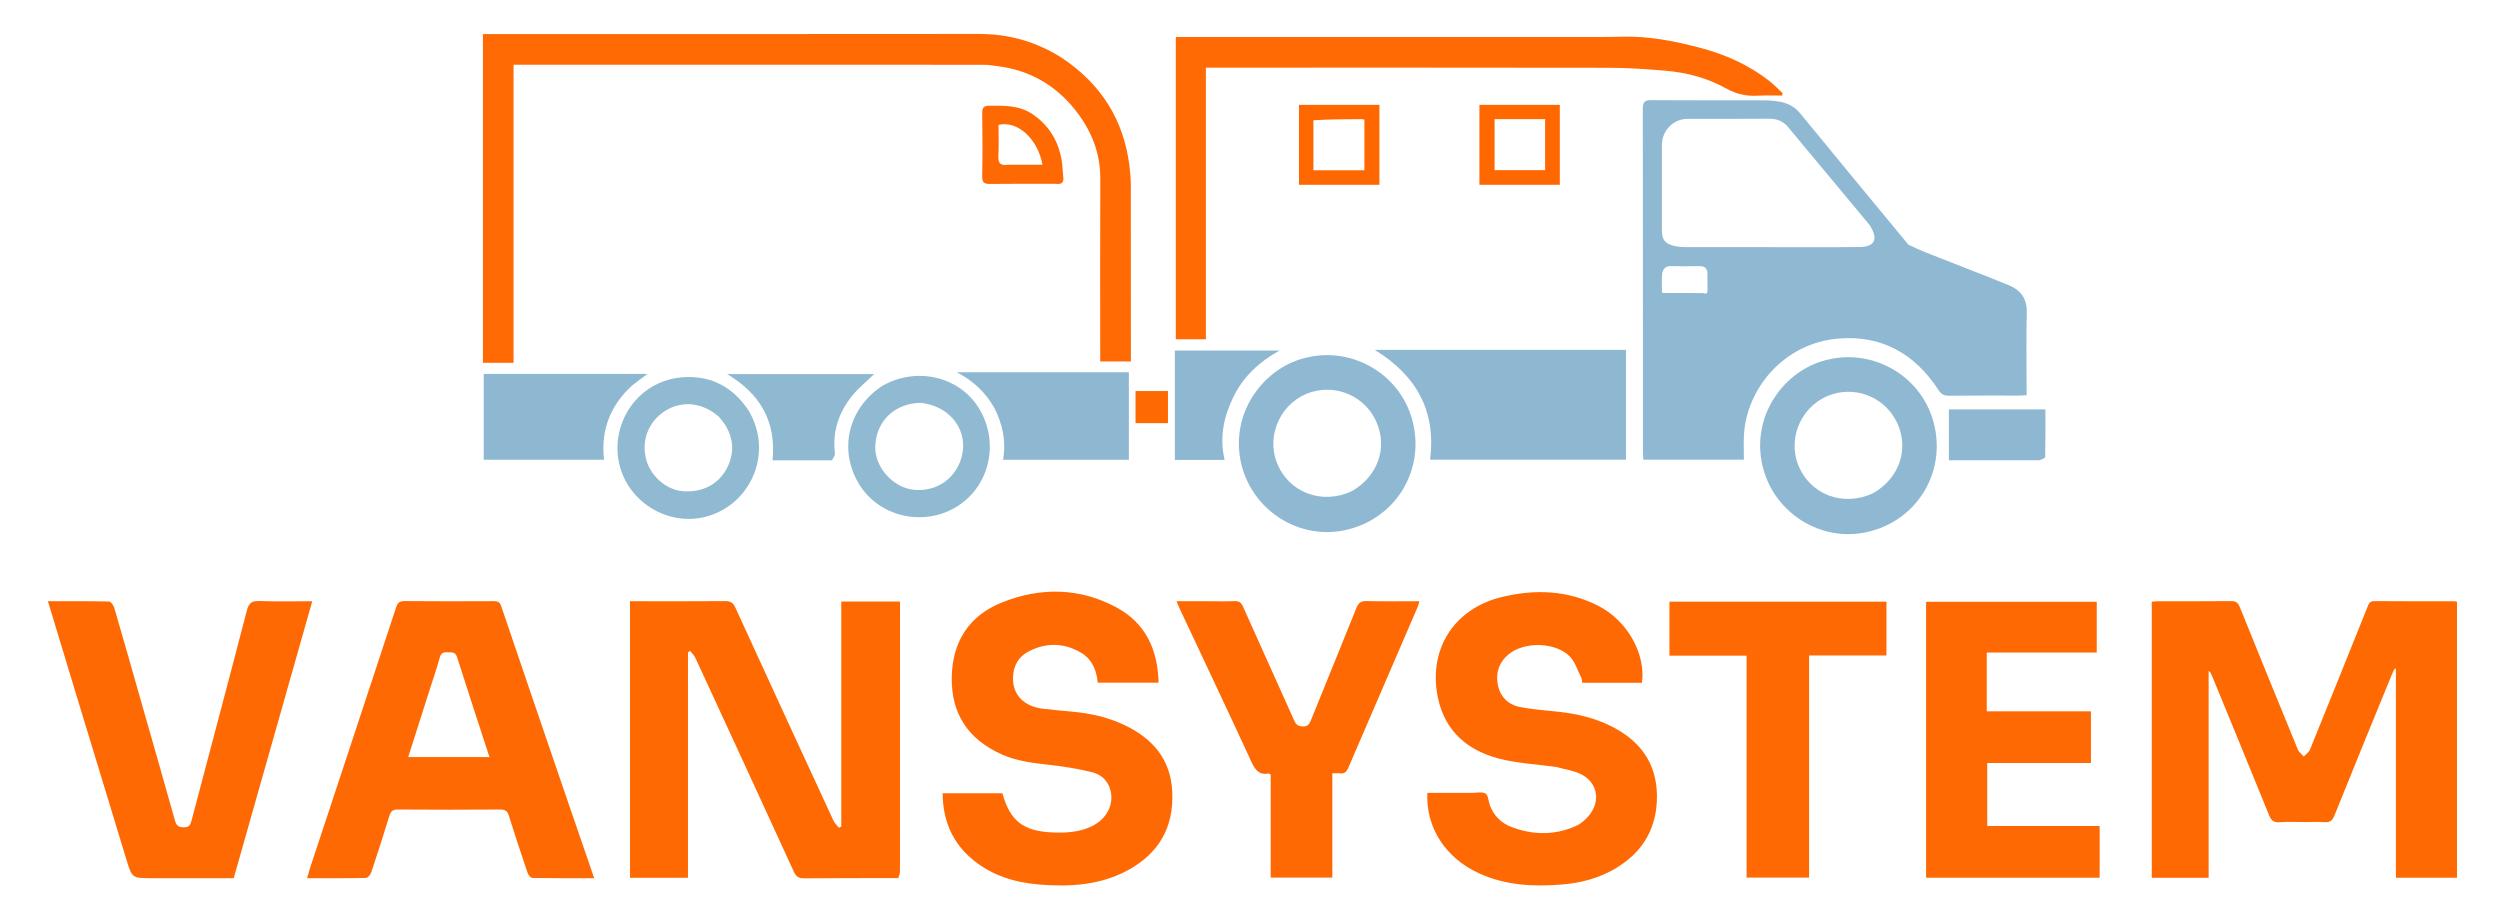 <?xml version="1.0" encoding="UTF-8" standalone="no"?> <svg xmlns:inkscape="http://www.inkscape.org/namespaces/inkscape" xmlns:sodipodi="http://sodipodi.sourceforge.net/DTD/sodipodi-0.dtd" xmlns="http://www.w3.org/2000/svg" xmlns:svg="http://www.w3.org/2000/svg" version="1.1" id="Layer_1" x="0px" y="0px" width="100%" viewBox="0 0 1700 628" xml:space="preserve" sodipodi:docname="logo-defuria4.svg" inkscape:version="1.1.2 (0a00cf5339, 2022-02-04)"><defs id="defs197"></defs> <path fill="#8FB9D2" opacity="1" stroke="none" d=" M1297.74,166.398 C1301.935,168.375 1305.828,170.205 1309.82,171.782 C1328.524,179.174 1347.319,186.342 1365.948,193.916 C1374.003,197.191 1378.43,203.058 1378.204,212.465 C1377.8,229.28 1378.09,246.112 1378.09,262.936 C1378.09,264.735 1378.09,266.533 1378.09,268.72 C1376.018,268.831 1374.409,268.99 1372.799,268.992 C1356.973,269.01 1341.147,268.901 1325.324,269.084 C1321.931,269.123 1319.992,268.059 1318.137,265.202 C1302.137,240.556 1279.5,227.712 1249.998,230.235 C1212.973,233.402 1187.606,264.301 1185.891,295.835 C1185.596,301.266 1185.849,306.727 1185.849,312.589 C1163.203,312.589 1140.644,312.589 1117.449,312.589 C1117.368,310.972 1117.202,309.221 1117.202,307.47 C1117.189,229.676 1117.224,151.882 1117.104,74.088 C1117.097,69.605 1118.172,68.04 1122.927,68.083 C1148.412,68.311 1173.901,68.155 1199.388,68.232 C1203.029,68.243 1206.718,68.522 1210.296,69.17 C1215.809,70.168 1220.447,72.605 1224.191,77.181 C1248.52,106.915 1273.032,136.5 1297.74,166.398 M1232.5,168.085 C1243.32,168.058 1254.142,168.177 1264.958,167.96 C1274.497,167.768 1277.088,162.902 1272.315,154.662 C1271.899,153.943 1271.496,153.199 1270.969,152.565 C1252.593,130.461 1234.227,108.35 1215.792,86.295 C1212.524,82.385 1208.286,80.69 1203.027,80.74 C1184.551,80.916 1166.073,80.799 1147.595,80.813 C1137.928,80.821 1130.124,88.679 1130.102,98.524 C1130.06,117.834 1130.078,137.144 1130.095,156.454 C1130.101,162.935 1131.914,165.529 1138.236,167.168 C1141.079,167.906 1144.14,168.042 1147.103,168.048 C1175.235,168.11 1203.368,168.085 1232.5,168.085 M1157.855,199.281 C1159.589,199.782 1161.16,200.162 1161.097,197.397 C1161.01,193.579 1161.143,189.756 1161.053,185.939 C1160.972,182.526 1159.262,180.887 1155.685,180.963 C1149.211,181.101 1142.729,181.124 1136.256,180.955 C1132.387,180.854 1130.599,183.186 1130.278,186.295 C1129.824,190.687 1130.163,195.16 1130.163,199.213 C1139.46,199.213 1148.213,199.213 1157.855,199.281 z" id="path122"></path> <path fill="#FF6902" opacity="1" stroke="none" d=" M1567.999,559.001 C1561.666,559.001 1555.807,558.667 1550.008,559.113 C1545.854,559.433 1544.339,557.703 1542.892,554.132 C1530.096,522.544 1517.088,491.043 1504.143,459.517 C1503.662,458.345 1503.189,457.171 1501.876,456.128 C1501.876,502.96 1501.876,549.791 1501.876,596.892 C1488.758,596.892 1476.161,596.892 1463.199,596.892 C1463.199,534.49 1463.199,472.076 1463.199,409.202 C1464.206,409.097 1465.459,408.854 1466.712,408.852 C1483.545,408.827 1500.379,408.934 1517.21,408.749 C1520.424,408.713 1521.854,409.811 1523.009,412.67 C1536.083,445.034 1549.242,477.364 1562.512,509.647 C1563.269,511.487 1565.191,512.848 1566.57,514.432 C1567.996,512.897 1570.02,511.606 1570.758,509.792 C1583.911,477.459 1596.919,445.067 1609.91,412.669 C1610.815,410.413 1611.501,408.72 1614.631,408.751 C1632.796,408.929 1650.963,408.846 1669.13,408.868 C1669.593,408.868 1670.057,409.061 1670.75,409.216 C1670.75,471.683 1670.75,534.105 1670.75,596.846 C1656.963,596.846 1643.245,596.846 1629.209,596.846 C1629.209,549.488 1629.209,502.21 1629.209,454.931 C1628.944,454.833 1628.678,454.734 1628.412,454.636 C1627.902,455.634 1627.314,456.601 1626.891,457.635 C1613.673,489.943 1600.391,522.226 1587.379,554.618 C1585.92,558.248 1584.159,559.37 1580.492,559.074 C1576.518,558.753 1572.498,559.001 1567.999,559.001 z" id="path124"></path> <path fill="#FF6902" opacity="1" stroke="none" d=" M610.784,597.075 C589.146,597.15 567.987,597.056 546.83,597.262 C543.098,597.298 541.353,596.123 539.807,592.745 C517.604,544.241 495.254,495.804 472.87,447.383 C472.067,445.647 470.556,444.237 469.376,442.675 C468.859,442.941 468.342,443.207 467.825,443.472 C467.825,494.54 467.825,545.607 467.825,596.883 C454.42,596.883 441.526,596.883 428.393,596.883 C428.393,534.209 428.393,471.818 428.393,408.834 C430.542,408.834 432.483,408.834 434.425,408.834 C453.917,408.834 473.41,408.933 492.901,408.746 C496.54,408.711 498.434,409.651 500.021,413.12 C522.141,461.475 544.422,509.757 566.743,558.02 C567.582,559.836 569.222,561.281 570.488,562.899 C571.012,562.594 571.536,562.29 572.061,561.985 C572.061,511.078 572.061,460.17 572.061,409.05 C585.432,409.05 598.372,409.05 612.002,409.05 C612.002,410.631 612.003,412.226 612.003,413.822 C612.003,473.298 612.008,532.774 611.972,592.25 C611.971,593.836 611.51,595.422 610.784,597.075 z" id="path126"></path> <path fill="#FF6903" opacity="1" stroke="none" d=" M382.233,533.674 C389.538,554.919 396.712,575.789 404.059,597.161 C389.657,597.161 375.841,597.244 362.031,597.008 C360.901,596.989 359.259,594.986 358.784,593.589 C354.394,580.688 350.095,567.752 346.046,554.741 C345.018,551.439 343.482,550.456 340.067,550.479 C316.903,550.641 293.736,550.654 270.573,550.471 C267.037,550.444 265.716,551.66 264.739,554.867 C260.815,567.746 256.679,580.564 252.406,593.332 C251.903,594.837 250.096,596.973 248.856,596.998 C235.716,597.265 222.568,597.164 208.814,597.164 C209.683,594.215 210.343,591.719 211.152,589.272 C230.554,530.56 249.996,471.862 269.318,413.124 C270.354,409.976 271.564,408.692 275.142,408.73 C295.305,408.944 315.472,408.87 335.637,408.787 C338.224,408.776 339.799,409.189 340.759,412.021 C354.466,452.473 368.3,492.881 382.233,533.674 M291.543,471.02 C286.922,485.519 282.301,500.019 277.59,514.802 C296.269,514.802 314.391,514.802 332.83,514.802 C325.358,491.851 317.939,469.343 310.77,446.755 C309.606,443.086 307.164,443.685 304.577,443.525 C301.829,443.354 299.987,443.825 299.091,446.999 C296.883,454.818 294.276,462.525 291.543,471.02 z" id="path128"></path> <path fill="#FF6903" opacity="1" stroke="none" d=" M728.224,483.845 C741.031,484.94 753.004,487.584 764.273,492.875 C783.629,501.962 796.086,516.125 797.142,538.418 C798.279,562.451 788.055,580.266 767.064,591.694 C748.216,601.955 727.694,603.173 706.846,601.491 C690.449,600.169 675.109,595.587 662.087,585.072 C647.684,573.444 641.14,558.103 640.991,539.44 C654.789,539.44 668.214,539.44 681.632,539.44 C686.921,558.354 695.815,565.252 715.93,566.07 C724.988,566.438 733.928,565.926 742.275,561.921 C752.321,557.101 757.38,547.631 755.261,538.028 C753.73,531.092 749.002,526.697 742.664,525.127 C733.202,522.783 723.488,521.211 713.791,520.117 C702.671,518.863 691.623,517.639 681.285,513.033 C658.567,502.911 646.749,485.574 647.193,460.505 C647.624,436.229 659.027,418.526 681.485,409.602 C707.566,399.237 734.074,399.543 759.166,413.028 C779.026,423.702 787.294,441.746 787.834,464.198 C773.958,464.198 760.386,464.198 746.459,464.198 C745.67,455.715 742.626,448.222 735.019,443.78 C723.177,436.862 710.887,436.833 698.875,443.308 C692.607,446.687 689.368,452.523 688.893,459.65 C688.073,471.945 695.846,480.389 709.385,481.972 C715.502,482.687 721.641,483.211 728.224,483.845 z" id="path130"></path> <path fill="#FF6903" opacity="1" stroke="none" d=" M1058.251,521.55 C1044.824,519.653 1031.499,519.087 1018.91,515.745 C998.174,510.241 983.027,497.569 978.043,475.622 C970.553,442.637 988.062,414.089 1020.909,406.053 C1043.513,400.523 1065.91,401.192 1087.058,412.086 C1106.695,422.201 1119.183,444.624 1116.548,464.31 C1103.145,464.31 1089.706,464.31 1075.969,464.31 C1075.696,463.026 1075.676,461.645 1075.12,460.532 C1072.717,455.727 1071.075,450.105 1067.477,446.42 C1057.819,436.531 1036.493,436.091 1025.858,444.918 C1019.617,450.098 1017.01,457.022 1018.396,464.99 C1019.846,473.327 1025.12,479.006 1033.264,480.687 C1041.863,482.462 1050.723,483.004 1059.483,483.962 C1072.147,485.347 1084.404,488.164 1095.855,493.936 C1115.146,503.659 1126.478,518.823 1126.719,540.876 C1126.954,562.419 1117.638,578.991 1099.114,590.2 C1087.777,597.061 1075.29,600.379 1062.222,601.46 C1042.768,603.069 1023.572,602.103 1005.481,593.731 C982.742,583.209 969.5,562.605 970.595,539.153 C975.002,539.153 979.45,539.153 983.897,539.153 C989.563,539.153 995.229,539.137 1000.895,539.159 C1004.058,539.171 1007.816,538.226 1010.191,539.616 C1012.038,540.696 1012.092,544.747 1013.065,547.434 C1015.662,554.602 1020.724,559.635 1027.669,562.301 C1042.236,567.894 1057.06,568.109 1071.393,561.776 C1075.539,559.944 1079.487,556.29 1082.034,552.475 C1088.581,542.669 1085.129,530.973 1074.423,526.144 C1069.5,523.923 1063.95,523.095 1058.251,521.55 z" id="path132"></path> <path fill="#ff6a04" opacity="1" stroke="none" d="m 722.433,39.59 c 26.39,17.726 41.695,41.962 45.608,73.225 0.555,4.434 0.915,8.925 0.923,13.39 0.072,37.998 0.041,75.996 0.041,113.994 0,1.793 -6e-5,3.587 -6e-5,5.582 -7.043,0 -13.636,0 -20.857,0 0,-1.879 0,-3.65 6e-5,-5.42 3.7e-4,-39.665 -0.115,-79.33 0.053,-118.993 0.076,-17.855 -6.369,-33.181 -17.251,-46.821 -13.473,-16.887 -31.026,-26.815 -52.533,-29.552 -3.081,-0.392 -6.177,-0.945 -9.267,-0.947 -104.494,-0.049 -208.989,-0.041 -313.483,-0.041 -1.987,0 -3.974,-4e-6 -6.449,-4e-6 0,67.59 0,134.982 0,202.686 -7.194,0 -13.901,0 -20.83,0 0,-74.459 0,-148.702 0,-223.542 2.175,0 4.12,0 6.064,0 110.327,0 220.655,0.074 330.982,-0.066 20.59,-0.026 39.422,5.226 56.999,16.506 z" id="path134"></path> <path fill="#FF6903" opacity="1" stroke="none" d=" M1351.002,478.83 C1351.003,480.614 1351.003,481.919 1351.003,483.712 C1374.753,483.712 1398.151,483.712 1421.855,483.712 C1421.855,495.599 1421.855,507.001 1421.855,518.839 C1398.448,518.839 1375.04,518.839 1351.318,518.839 C1351.318,533.304 1351.318,547.339 1351.318,561.689 C1376.799,561.689 1402.074,561.689 1427.757,561.689 C1427.757,573.524 1427.757,585.054 1427.757,596.877 C1388.519,596.877 1349.283,596.877 1309.743,596.877 C1309.743,534.402 1309.743,472.003 1309.743,409.218 C1348.33,409.218 1386.871,409.218 1425.79,409.218 C1425.79,420.465 1425.79,431.872 1425.79,443.711 C1401.255,443.711 1376.511,443.711 1351.002,443.711 C1351.002,455.531 1351.002,466.94 1351.002,478.83 z" id="path136"></path> <path fill="#FF6903" opacity="1" stroke="none" d=" M49.453,464.563 C43.772,445.931 38.26,427.663 32.58,408.837 C46.803,408.837 60.446,408.724 74.079,409.025 C75.337,409.053 77.179,411.533 77.666,413.192 C83.555,433.284 89.239,453.436 94.98,473.572 C103,501.696 111.08,529.804 118.971,557.964 C119.945,561.44 121.454,562.616 125.099,562.584 C128.628,562.553 129.465,560.967 130.238,558.029 C142.758,510.434 155.497,462.897 167.835,415.255 C169.202,409.977 171.22,408.507 176.47,408.699 C188.234,409.129 200.024,408.834 212.334,408.834 C194.431,471.97 176.712,534.453 158.929,597.166 C140.136,597.166 121.655,597.166 103.175,597.166 C89.754,597.166 89.8,597.152 85.872,584.205 C73.809,544.439 61.709,504.685 49.453,464.563 z" id="path138"></path> <path fill="#FF6903" opacity="1" stroke="none" d=" M821,408.834 C827.498,408.834 833.505,409.032 839.49,408.754 C842.688,408.605 844.052,409.809 845.318,412.65 C856.815,438.457 868.531,464.167 880.064,489.958 C881.3,492.72 882.7,493.923 885.918,493.979 C889.361,494.038 890.377,492.364 891.464,489.67 C901.722,464.248 912.16,438.899 922.349,413.45 C923.715,410.038 925.281,408.637 929.13,408.73 C940.94,409.016 952.761,408.834 965.202,408.834 C964.73,410.398 964.491,411.6 964.017,412.699 C948.287,449.166 932.507,485.612 916.839,522.106 C915.606,524.978 914.024,526.342 910.873,525.883 C909.427,525.672 907.926,525.847 905.998,525.847 C905.998,549.573 905.998,572.983 905.998,596.778 C891.853,596.778 878.163,596.778 864.066,596.778 C864.066,573.288 864.066,549.867 864.066,526.703 C863.404,526.283 863.109,525.937 862.889,525.98 C856.549,527.196 853.694,523.937 851.154,518.434 C834.999,483.433 818.48,448.601 802.096,413.707 C801.409,412.243 800.865,410.712 800.1,408.834 C807.191,408.834 813.846,408.834 821,408.834 z" id="path140"></path> <path fill="#ff6a04" opacity="1" stroke="none" d="m 820.005,64.001 c 0,55.797 0,111.094 0,166.697 -6.87,0 -13.463,0 -20.457,0 0,-68.243 0,-136.594 0,-205.548 2.006,0 3.949,0 5.892,0 89.982,0 179.964,0.004 269.947,-0.007 9.163,-0.001 18.33,0.081 27.487,-0.186 18.03,-0.526 35.495,2.924 52.77,7.438 17.289,4.517 33.451,11.632 47.609,22.756 3.209,2.521 6.037,5.526 9.04,8.309 -0.195,0.514 -0.389,1.029 -0.584,1.543 -5.373,0 -10.763,-0.263 -16.117,0.062 -7.797,0.473 -14.739,-0.966 -21.788,-4.907 -12.798,-7.154 -26.944,-10.889 -41.569,-12.09 -12.528,-1.029 -25.11,-1.954 -37.669,-1.977 -89.315,-0.166 -178.631,-0.088 -267.947,-0.088 -1.982,0 -3.965,3e-6 -6.615,3e-6 0,5.973 0,11.735 0,17.996 z" id="path142"></path> <path fill="#FF6903" opacity="1" stroke="none" d=" M1169,445.848 C1157.53,445.848 1146.56,445.848 1135.213,445.848 C1135.213,433.495 1135.213,421.458 1135.213,409.125 C1184.299,409.125 1233.362,409.125 1282.797,409.125 C1282.797,421.126 1282.797,433.176 1282.797,445.71 C1265.383,445.71 1247.978,445.71 1230.187,445.71 C1230.187,496.257 1230.187,546.326 1230.187,596.781 C1215.924,596.781 1202.042,596.781 1187.684,596.781 C1187.684,546.788 1187.684,496.728 1187.684,445.848 C1181.328,445.848 1175.413,445.848 1169,445.848 z" id="path144"></path> <path fill="#8EB8D1" opacity="1" stroke="none" d=" M1057,237.913 C1073.445,237.913 1089.389,237.913 1105.664,237.913 C1105.664,262.985 1105.664,287.554 1105.664,312.561 C1061.397,312.561 1017.064,312.561 972.488,312.561 C976.646,279.516 963.238,255.343 934.797,237.913 C975.365,237.913 1015.932,237.913 1057,237.913 z" id="path146"></path> <path fill="#8fb8d2" opacity="1" stroke="none" d="m 889.156,243.003 c 31.18,-7.186 64.158,11.91 71.774,44.895 7.721,33.438 -13.006,65.764 -46.815,72.716 -33.753,6.941 -67.061,-16.976 -71.253,-51.959 -3.855,-32.168 18.91,-59.852 46.294,-65.651 m 30.146,90.963 c 17.489,-10.014 24.374,-29.26 16.757,-46.84 -7.402,-17.084 -26.278,-25.886 -44.096,-20.562 -20.299,6.065 -31.337,28.556 -23.644,48.173 7.871,20.072 30.482,28.854 50.983,19.229 z" id="path148"></path><path fill="#8fb8d2" opacity="1" stroke="none" d="m 1243.612,244.403 c 31.18,-7.186 64.158,11.91 71.774,44.895 7.721,33.438 -13.006,65.764 -46.815,72.716 -33.753,6.941 -67.061,-16.976 -71.254,-51.959 -3.855,-32.168 18.91,-59.852 46.294,-65.651 m 30.146,90.963 c 17.489,-10.014 24.374,-29.26 16.757,-46.84 -7.402,-17.084 -26.278,-25.886 -44.096,-20.562 -20.299,6.065 -31.337,28.556 -23.644,48.173 7.871,20.072 30.482,28.854 50.983,19.229 z" id="path148-3"></path> <path fill="#8EB8D1" opacity="1" stroke="none" d=" M675.992,277.099 C670.021,266.837 662.063,259.088 650.626,253.163 C690.451,253.163 728.815,253.163 767.633,253.163 C767.633,272.964 767.633,292.641 767.633,312.662 C739.22,312.662 710.847,312.662 682.08,312.662 C684.277,300.097 681.835,288.472 675.992,277.099 z" id="path152"></path> <path fill="#8EB8D1" opacity="1" stroke="none" d=" M429.993,261.976 C415.031,275.695 408.453,292.288 410.751,312.616 C383.701,312.616 356.677,312.616 328.928,312.616 C328.928,293.228 328.928,273.899 328.928,254.28 C365.847,254.28 402.878,254.28 440.247,254.28 C436.783,256.893 433.538,259.34 429.993,261.976 z" id="path154"></path> <path fill="#90b9d2" opacity="1" stroke="none" d="m 508.984,279.098 c 15.832,26.59 3.865,58.062 -21.183,69.494 -31.168,14.225 -67.394,-8.884 -67.934,-43.161 -0.382,-24.254 17.877,-48.386 47.35,-49.034 17.583,-0.387 31.718,7.503 41.767,22.701 m -20.536,3.93 c -11.256,-9.504 -24.986,-10.803 -36.413,-3.444 -11.295,7.275 -16.21,20.463 -12.47,33.463 3.206,11.143 13.843,20.135 24.811,20.976 13.656,1.046 24.745,-4.979 30.371,-16.503 5.704,-11.682 3.605,-23.992 -6.301,-34.491 z" id="path156"></path> <path fill="#90b9d2" opacity="1" stroke="none" d="m 600.294,262.215 c 23.481,-13.232 52.81,-5.938 65.793,16.076 13.806,23.409 6.52,53.254 -16.284,66.706 -22.449,13.243 -51.885,6.303 -65.398,-15.42 -14.49,-23.292 -7.78,-52.197 15.889,-67.363 m 26.048,11.735 c -17.722,0.069 -30.537,12.193 -31.159,29.477 -0.522,14.505 12.48,28.583 26.842,29.687 18.437,1.417 31.398,-11.838 32.798,-27.682 1.404,-15.887 -10.797,-29.557 -28.481,-31.482 z" id="path158"></path> <path fill="#8FB8D1" opacity="1" stroke="none" d=" M565.688,313.004 C551.937,313.017 538.653,313.017 525.335,313.017 C527.922,286.516 516.904,267.792 494.467,254.381 C528.346,254.381 561.637,254.381 594.436,254.381 C589.629,259.054 583.931,263.618 579.441,269.161 C570.31,280.435 565.995,293.435 567.727,308.17 C567.906,309.694 566.712,311.38 565.688,313.004 z" id="path160"></path> <path fill="#8EB8D1" opacity="1" stroke="none" d=" M798.912,246.062 C798.912,243.278 798.912,240.984 798.912,238.347 C822.583,238.347 845.782,238.347 870.114,238.347 C856.2,246.031 845.584,256.029 838.877,269.576 C832.171,283.122 829.099,297.361 832.758,312.741 C821.613,312.741 810.692,312.741 798.912,312.741 C798.912,290.631 798.912,268.591 798.912,246.062 z" id="path162"></path> <path fill="#8EB8D1" opacity="1" stroke="none" d=" M1386.785,313 C1366.061,313.001 1345.812,313.001 1325.239,313.001 C1325.239,301.248 1325.239,290.021 1325.239,278.395 C1346.945,278.395 1368.61,278.395 1390.876,278.395 C1390.876,289.284 1390.95,300.042 1390.721,310.794 C1390.705,311.553 1388.465,312.266 1386.785,313 z" id="path164"></path> <path fill="#FF6903" opacity="1" stroke="none" d=" M717.812,125.003 C702.67,125.003 688.007,124.878 673.348,125.086 C669.367,125.143 667.813,124.266 667.895,119.909 C668.165,105.586 668.144,91.252 667.903,76.927 C667.835,72.882 669.128,71.911 673.009,71.895 C683.044,71.854 692.99,71.569 701.876,77.491 C713.206,85.043 719.629,95.686 721.923,108.921 C722.57,112.655 722.563,116.498 723.03,120.27 C723.492,124.008 722.039,125.594 717.812,125.003 M685.628,112.002 C693.327,112.002 701.026,112.002 708.869,112.002 C705.773,94.324 691.659,81.73 678.998,84.946 C678.998,91.959 679.263,99.108 678.903,106.225 C678.673,110.758 679.971,112.835 685.628,112.002 z" id="path166"></path> <path fill="#FF6801" opacity="1" stroke="none" d=" M1006,78.077 C1006,75.61 1006,73.633 1006,71.329 C1024.276,71.329 1042.31,71.329 1060.673,71.329 C1060.673,89.278 1060.673,107.313 1060.673,125.674 C1042.719,125.674 1024.684,125.674 1006,125.674 C1006,110.025 1006,94.296 1006,78.077 M1031.503,81 C1026.422,81 1021.341,81 1016.314,81 C1016.314,92.999 1016.314,104.367 1016.314,115.686 C1027.999,115.686 1039.367,115.686 1050.686,115.686 C1050.686,104.001 1050.686,92.634 1050.686,81 C1044.417,81 1038.459,81 1031.503,81 z" id="path168"></path> <path fill="#FF6801" opacity="1" stroke="none" d=" M938,83.015 C938,97.461 938,111.411 938,125.679 C919.71,125.679 901.676,125.679 883.32,125.679 C883.32,107.709 883.32,89.675 883.32,71.32 C901.292,71.32 919.326,71.32 938,71.32 C938,74.999 938,78.759 938,83.015 M893.115,81.78 C893.115,93.033 893.115,104.286 893.115,115.768 C904.804,115.768 916.173,115.768 927.771,115.768 C927.771,104.188 927.771,92.819 927.771,81.371 C927.114,81.221 926.655,81.026 926.197,81.027 C915.398,81.042 904.599,81.079 893.115,81.78 z" id="path170"></path> <rect style="fill:#ff6902;fill-opacity:1;stroke-width:1.043" id="rect551" width="22.051" height="21.837" x="772.156" y="265.905" ry="0"></rect></svg> 